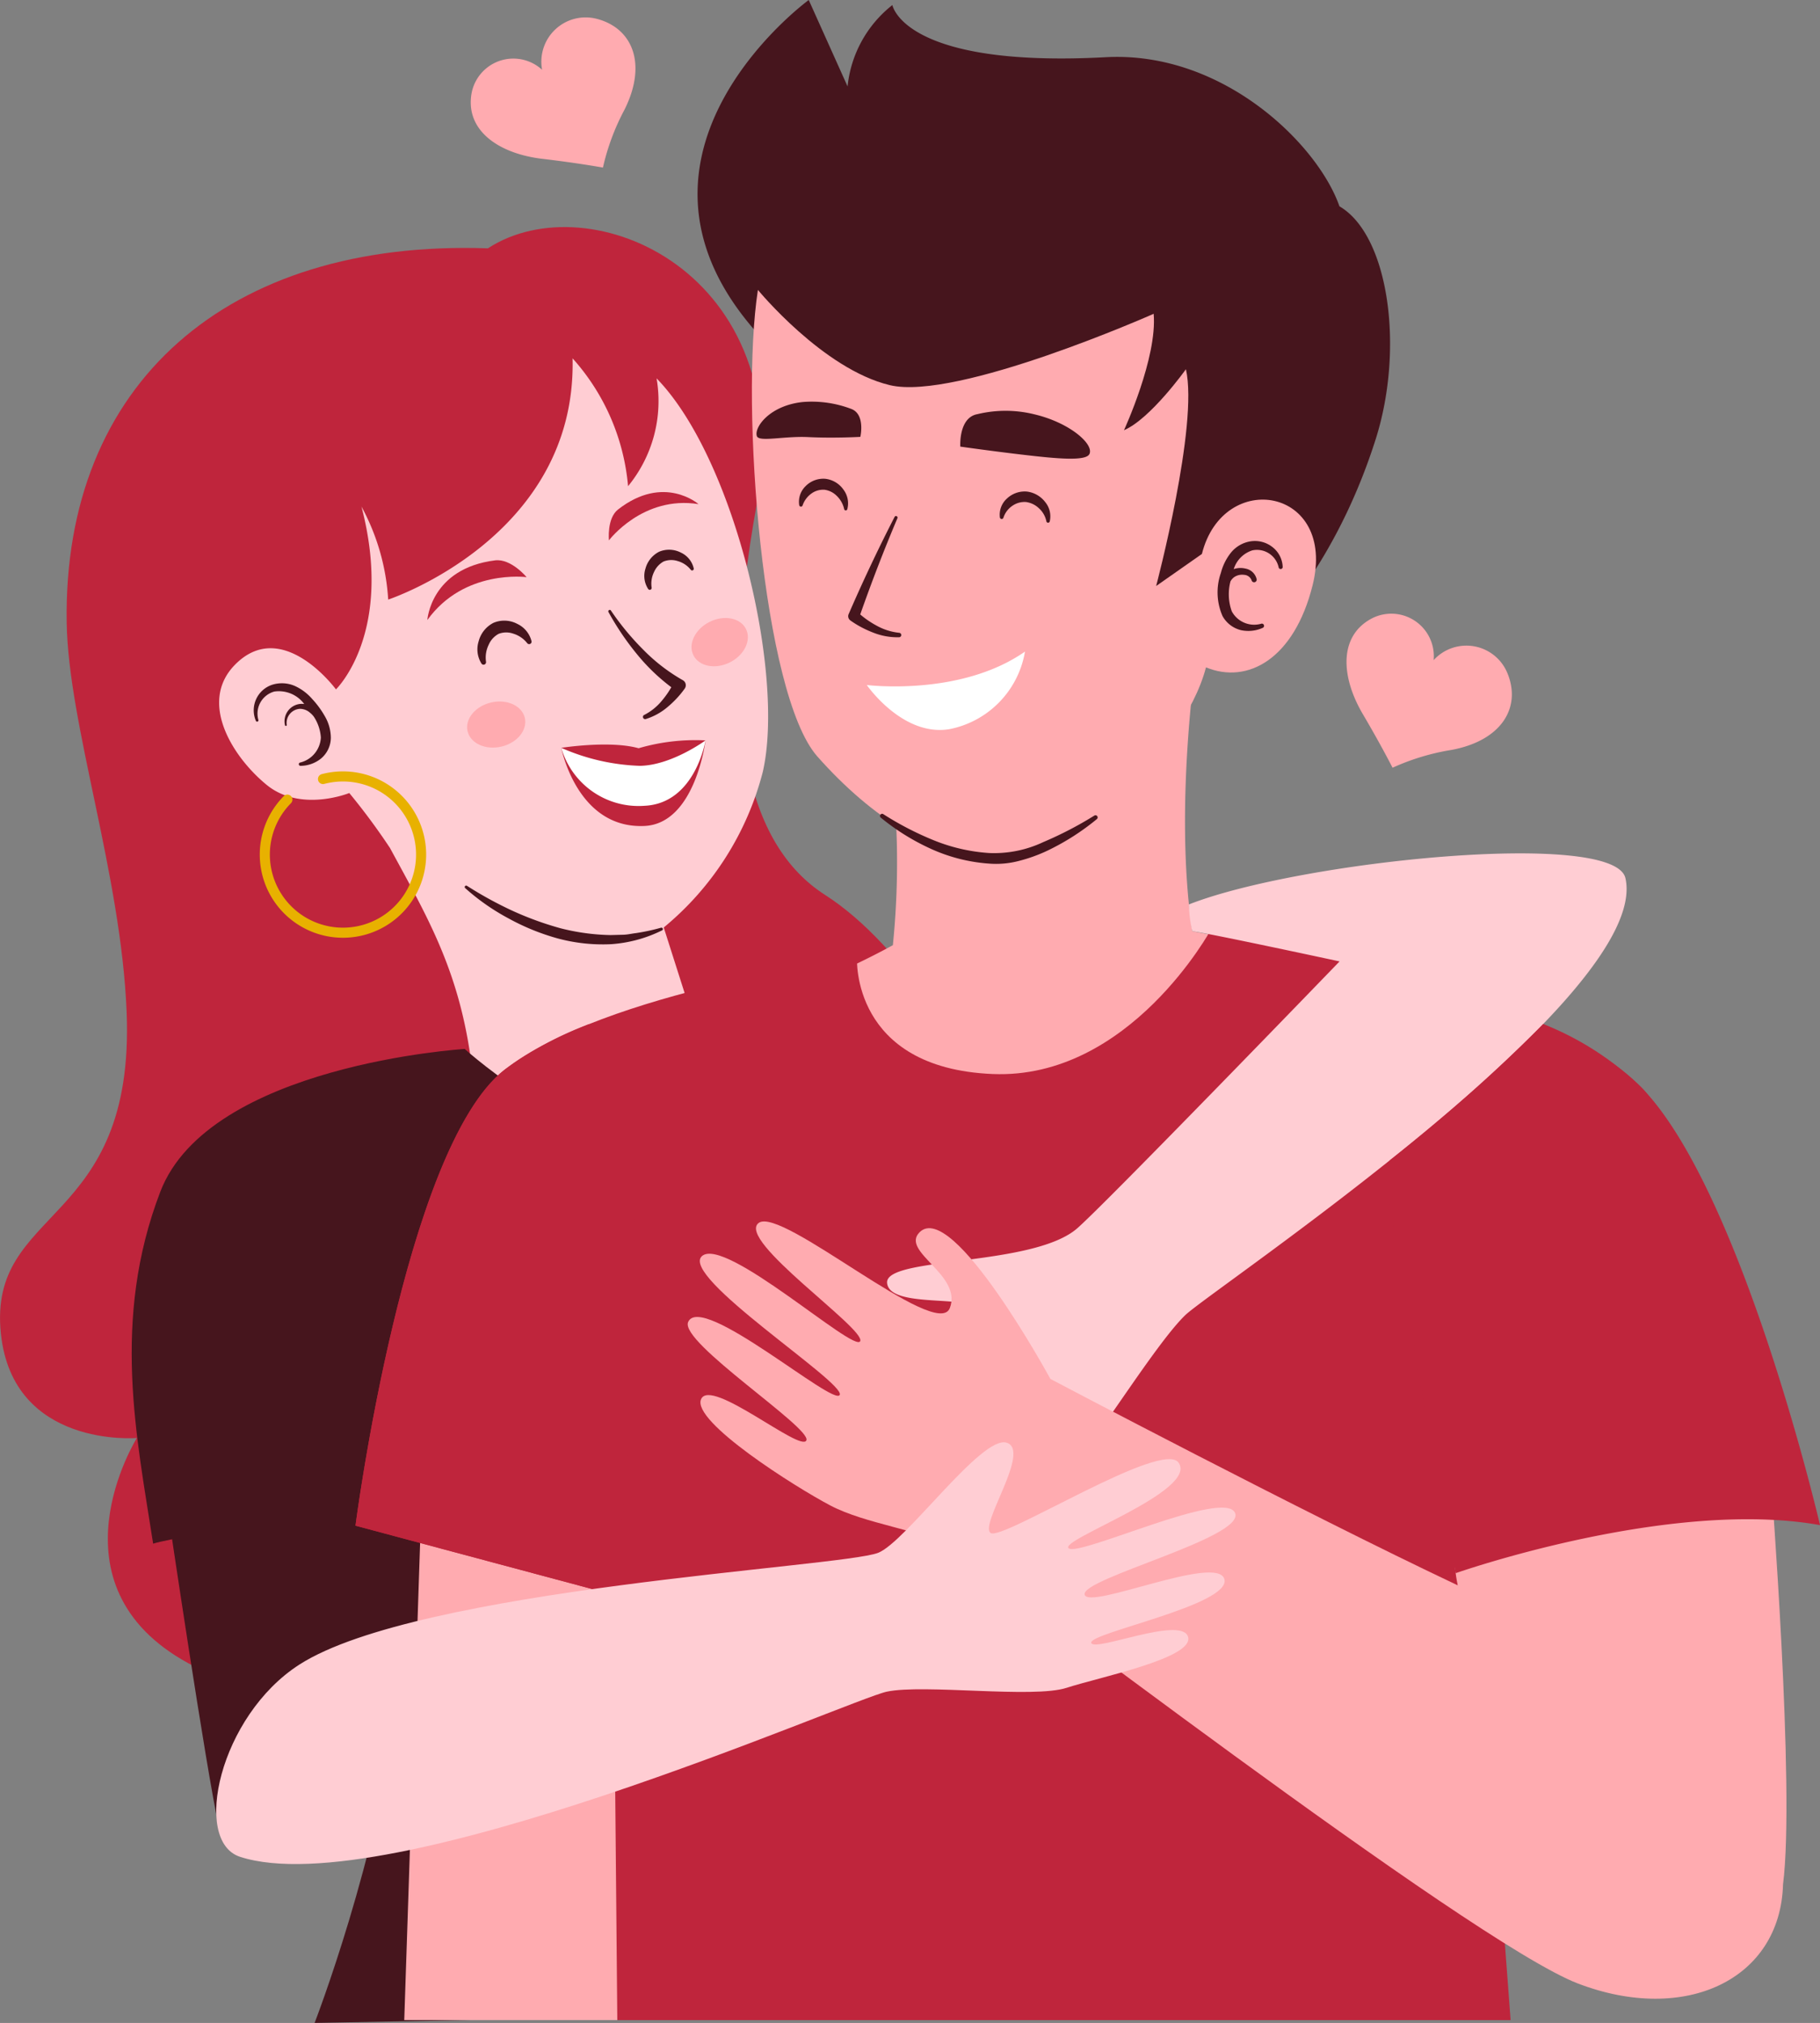 <svg xmlns="http://www.w3.org/2000/svg" width="180.405" height="200.535" viewBox="0 0 180.405 200.535">
  <rect x="0" y="0" width="180.405" height="200.535" fill="#808080" stroke="none"/>
  <g id="Group_918" data-name="Group 918" transform="translate(-279.329 -34.888)">
    <g id="Group_914" data-name="Group 914">
      <g id="Group_912" data-name="Group 912">
        <g id="Group_911" data-name="Group 911">
          <path id="Path_307" data-name="Path 307" d="M327.692,59.505c10.089-6.581,30.805,2.339,26.623,25.506-3.861,21.386-.971,33.616,6.8,38.591s15.849,17.316,17.309,27.443-5.9,33.334-13.719,40.394-49.028,17.99-66.714,8.322c-14.21-7.768-5.093-22.326-5.093-22.326s-12.308,1.052-13.484-10.373c-1.3-12.661,13.332-10.438,12.468-31.858-.552-13.683-5.782-28.5-5.942-38.592C285.56,72.922,301.88,58.6,327.692,59.505Z" fill="#bf253c"/>
          <path id="Path_308" data-name="Path 308" d="M344.412,72.395c7.776,8,12.736,29.343,10.53,39a29.518,29.518,0,0,1-9.821,15.434l3.126,9.811,13.15,3.592s.807,19.1-17.936,23.225-29.916-18.66-29.916-18.66,12.719-3.065,12.421-5.153c-1.261-8.82-4.391-14.06-7.979-20.692a65.256,65.256,0,0,0-4.035-5.452s-4.809,1.959-8.192-.809-6.776-8.188-3.153-11.894c4.7-4.81,10.023,2.429,10.023,2.429s5.8-5.576,2.53-18.12a22.078,22.078,0,0,1,2.648,9.218s18.69-6.167,18.277-23.913a21.8,21.8,0,0,1,5.5,12.672A13.3,13.3,0,0,0,344.412,72.395Z" fill="#ffcdd3"/>
          <path id="Path_309" data-name="Path 309" d="M307.815,114.156a7.746,7.746,0,1,0,3.531-2.044" fill="none" stroke="#e8b100" stroke-linecap="round" stroke-linejoin="round" stroke-width="1"/>
          <ellipse id="Ellipse_79" data-name="Ellipse 79" cx="2.913" cy="2.245" rx="2.913" ry="2.245" transform="matrix(0.974, -0.228, 0.228, 0.974, 325.165, 105.19)" fill="#ffabb0"/>
          <ellipse id="Ellipse_80" data-name="Ellipse 80" cx="2.913" cy="2.245" rx="2.913" ry="2.245" transform="translate(347.06 97.833) rotate(-26.491)" fill="#ffabb0"/>
          <path id="Path_310" data-name="Path 310" d="M349.263,108.282a20.039,20.039,0,0,0-6.633.779c-2.859-.8-7.666-.04-7.666-.04s1.555,8.059,8.256,7.744C348.26,116.527,349.263,108.282,349.263,108.282Z" fill="#bf253c"/>
          <path id="Path_311" data-name="Path 311" d="M349.263,108.282s-3.372,2.478-6.511,2.523a20.95,20.95,0,0,1-7.788-1.784,7.974,7.974,0,0,0,8.256,5.744C348.26,114.527,349.263,108.282,349.263,108.282Z" fill="#fff"/>
          <g id="Group_910" data-name="Group 910">
            <path id="Path_312" data-name="Path 312" d="M346.829,89.67a2.554,2.554,0,0,0-2.167-.088,2.662,2.662,0,0,0-1.357,1.684,2.367,2.367,0,0,0,.276,2.011.188.188,0,0,0,.34-.139V93.13a2.625,2.625,0,0,1,.244-1.55,2.2,2.2,0,0,1,.944-1.032,2.069,2.069,0,0,1,1.385-.046,2.548,2.548,0,0,1,1.311.872l0,0a.162.162,0,0,0,.16.06.165.165,0,0,0,.131-.192A2.291,2.291,0,0,0,346.829,89.67Z" fill="#46151d"/>
            <path id="Path_313" data-name="Path 313" d="M330.611,96.736a2.75,2.75,0,0,0-2.369-.106,2.863,2.863,0,0,0-1.472,1.845,2.659,2.659,0,0,0,.286,2.195.247.247,0,0,0,.448-.18l0-.014a2.865,2.865,0,0,1,.256-1.652,2.235,2.235,0,0,1,.989-1.1A2.086,2.086,0,0,1,330.2,97.7a2.8,2.8,0,0,1,1.38.935l.007.01a.241.241,0,0,0,.427-.2A2.591,2.591,0,0,0,330.611,96.736Z" fill="#46151d"/>
            <path id="Path_314" data-name="Path 314" d="M347.033,102.327l-.04-.023h0a17.838,17.838,0,0,1-3.9-3.009,26.526,26.526,0,0,1-3.2-3.873l0-.006a.144.144,0,0,0-.246.15,27.056,27.056,0,0,0,2.883,4.246,19.311,19.311,0,0,0,3.342,3.2c-.09.156-.186.313-.283.462a9.257,9.257,0,0,1-.67.894,5.517,5.517,0,0,1-1.727,1.389l-.007,0a.22.22,0,0,0,.159.409,6.158,6.158,0,0,0,2.161-1.195,10.089,10.089,0,0,0,.9-.851,9.036,9.036,0,0,0,.8-.98l.024-.037A.571.571,0,0,0,347.033,102.327Z" fill="#46151d"/>
            <path id="Path_315" data-name="Path 315" d="M306.309,102.768a3.206,3.206,0,0,1,2.226.11,5.048,5.048,0,0,1,1.74,1.3,9.079,9.079,0,0,1,1.248,1.7,4.291,4.291,0,0,1,.6,2.137,2.713,2.713,0,0,1-.978,2.07,3.279,3.279,0,0,1-2.027.721.169.169,0,0,1-.16-.112.166.166,0,0,1,.1-.21A2.693,2.693,0,0,0,311.133,108a4.23,4.23,0,0,0-.7-2.073,2.148,2.148,0,0,0-.381-.392,1.509,1.509,0,0,0-1-.381,1.4,1.4,0,0,0-1.3,1.588.093.093,0,0,1-.063.105.09.09,0,0,1-.111-.061A1.733,1.733,0,0,1,309,104.677a1.684,1.684,0,0,1,.486,0,3.124,3.124,0,0,0-2.971-1.235,2.269,2.269,0,0,0-1.575,2.808.133.133,0,0,1-.246.1l0,0A2.667,2.667,0,0,1,306.309,102.768Z" fill="#46151d"/>
            <path id="Path_316" data-name="Path 316" d="M325.619,122.7a37.779,37.779,0,0,0,4.491,2.464,31.874,31.874,0,0,0,4.764,1.738,21.609,21.609,0,0,0,4.976.679l1.259-.033c.421-.01.831-.111,1.25-.161a19.839,19.839,0,0,0,2.493-.536l.02,0a.14.14,0,0,1,.163.111.139.139,0,0,1-.076.15,13.376,13.376,0,0,1-5.083,1.374,17.154,17.154,0,0,1-5.268-.573,22.636,22.636,0,0,1-4.879-1.988,21.922,21.922,0,0,1-4.291-3,.144.144,0,0,1,.175-.227Z" fill="#46151d"/>
          </g>
          <path id="Path_317" data-name="Path 317" d="M339.691,88.451s3.359-4.47,8.88-3.589c0,0-3.44-3.015-7.978.531C339.465,86.274,339.691,88.451,339.691,88.451Z" fill="#bf253c"/>
          <path id="Path_318" data-name="Path 318" d="M331.527,92.1s-6.183-.827-9.837,4.25c0,0,.319-5.108,6.712-5.914C329.99,90.239,331.527,92.1,331.527,92.1Z" fill="#bf253c"/>
        </g>
      </g>
      <g id="Group_913" data-name="Group 913">
        <path id="Path_319" data-name="Path 319" d="M296,184.872s3.751,25.436,5.055,31.258,22.3-3.812,22.5-11.133,2.754-30.634-2.476-32.753S295.015,178.323,296,184.872Z" fill="#46151d"/>
        <path id="Path_320" data-name="Path 320" d="M325.391,138.87s12.667,11.436,21.126,8.6c10.531-3.526,7.341-10.232,7.341-10.232s25.354,4.828,27.959,11.007,14.167,85.613,14.167,85.613l-85.47,1.561s6.365-16.41,8.276-32.32c.8-6.651-.831-14.866-1.388-19.116-1.768.6-20.077,3.025-22.894,3.928-1.613-10.48-4.169-22.159.711-34.887C300.052,140.425,325.391,138.87,325.391,138.87Z" fill="#46151d"/>
      </g>
    </g>
    <g id="Group_917" data-name="Group 917">
      <path id="Path_321" data-name="Path 321" d="M321.071,184.872,319.4,235.139H347.91l-1.241-48.691Z" fill="#ffabb0"/>
      <g id="Group_916" data-name="Group 916">
        <path id="Path_322" data-name="Path 322" d="M412.1,55.34c-2.14-6.141-11.546-15.406-23.156-14.781-20.075,1.081-21.159-5.171-21.159-5.171a11.772,11.772,0,0,0-4.441,8.068l-3.85-8.568s-21.984,16.034-3.852,34.356c21.479,19.96,47.308,30.281,47.308,30.281s8.141-6.618,12.738-21.088C418.543,69.459,417.011,58.205,412.1,55.34Z" fill="#46151d"/>
        <path id="Path_323" data-name="Path 323" d="M398.12,98.6s-2.529,15.788-.608,28.594c6.775,1.341,12.611,1.942,19.18,4.995a63.055,63.055,0,0,1-34.875,13.062c-16.314.681-25.919-8-27.959-11.007,6.052-1.224,13.976-5.663,13.976-5.663a81.686,81.686,0,0,0-.44-20Z" fill="#ffabb0"/>
        <path id="Path_324" data-name="Path 324" d="M354.456,63.627c-1.778,11.47.472,40.133,5.892,46.25S372.039,119.989,378.19,120s18.335-10.054,20.682-18.957c4.133,1.705,8.74-.836,10.565-8.131,2.424-9.689-8.846-11.591-10.972-3.11l-4.534,3.176s4.22-15.959,2.95-21.488c0,0-3.505,4.92-6.139,6.044,0,0,3.321-7.195,2.942-11.539,0,0-19.518,8.66-26.149,7.073S354.456,63.627,354.456,63.627Z" fill="#ffabb0"/>
        <g id="Group_915" data-name="Group 915">
          <path id="Path_325" data-name="Path 325" d="M361.156,82.352a2.463,2.463,0,0,0-1.982.737,2.156,2.156,0,0,0-.623,1.88.174.174,0,0,0,.334.025v-.005a2.412,2.412,0,0,1,.9-1.195,1.981,1.981,0,0,1,1.267-.358,2.1,2.1,0,0,1,1.2.59,2.6,2.6,0,0,1,.754,1.326v.007a.16.16,0,0,0,.309.012,2.257,2.257,0,0,0-.365-1.927A2.556,2.556,0,0,0,361.156,82.352Z" fill="#46151d"/>
          <path id="Path_326" data-name="Path 326" d="M378.566,86.327a.178.178,0,0,0,.225-.115v0a2.272,2.272,0,0,1,.911-1.2,2.1,2.1,0,0,1,1.319-.36,2.281,2.281,0,0,1,1.259.592,2.389,2.389,0,0,1,.769,1.315v.007a.172.172,0,0,0,.334.014,2.221,2.221,0,0,0-.453-1.926,2.688,2.688,0,0,0-1.814-1.037,2.564,2.564,0,0,0-1.984.7,2.148,2.148,0,0,0-.69,1.868A.179.179,0,0,0,378.566,86.327Z" fill="#46151d"/>
          <path id="Path_327" data-name="Path 327" d="M368.665,97.857a.223.223,0,0,0-.2-.24h-.006a5.866,5.866,0,0,1-2.238-.709,9.443,9.443,0,0,1-1.007-.627c-.211-.151-.418-.316-.615-.482q1.689-4.817,3.684-9.536a.155.155,0,0,0-.28-.133q-2.432,4.74-4.555,9.637a.517.517,0,0,0,.132.593l.024.021h0a9.752,9.752,0,0,0,1.123.692,10.621,10.621,0,0,0,1.181.535,6.469,6.469,0,0,0,2.549.45A.222.222,0,0,0,368.665,97.857Z" fill="#46151d"/>
          <path id="Path_328" data-name="Path 328" d="M388.1,115.806a.214.214,0,0,0-.293-.071,36.619,36.619,0,0,1-5.057,2.626,11.422,11.422,0,0,1-5.369,1.087,17.651,17.651,0,0,1-5.445-1.243,30.807,30.807,0,0,1-5.055-2.613.213.213,0,0,0-.248.345,22.419,22.419,0,0,0,4.96,3.089,16.7,16.7,0,0,0,5.725,1.466,8.9,8.9,0,0,0,3.014-.263,15.635,15.635,0,0,0,2.8-1.006,24.023,24.023,0,0,0,4.925-3.141A.216.216,0,0,0,388.1,115.806Z" fill="#46151d"/>
          <path id="Path_329" data-name="Path 329" d="M405.494,89.146a2.818,2.818,0,0,0-2.182-.6,3.141,3.141,0,0,0-1.987,1.151,5.353,5.353,0,0,0-.977,1.981,5.834,5.834,0,0,0,.167,4.287,2.867,2.867,0,0,0,1.831,1.392,3.489,3.489,0,0,0,2.15-.23.219.219,0,0,0-.128-.416,2.519,2.519,0,0,1-2.94-1.223,5,5,0,0,1-.132-2.962,1.259,1.259,0,0,1,.377-.433,1.406,1.406,0,0,1,.973-.221.839.839,0,0,1,.734.507l.01.032a.256.256,0,0,0,.5-.122,1.389,1.389,0,0,0-1.113-1.039,2.112,2.112,0,0,0-1.157.052,2.833,2.833,0,0,1,1.854-1.859,2.2,2.2,0,0,1,2.6,1.693.2.2,0,0,0,.2.159.2.2,0,0,0,.2-.205A2.615,2.615,0,0,0,405.494,89.146Z" fill="#46151d"/>
        </g>
        <path id="Path_330" data-name="Path 330" d="M380.929,99.48c-6.417,4.483-15.681,3.312-15.681,3.312s3.534,5.129,8.163,4.382A9.438,9.438,0,0,0,380.929,99.48Z" fill="#fff"/>
        <path id="Path_331" data-name="Path 331" d="M374.517,79.16s3.309.471,6.533.843c2.984.344,5.886.621,6.26-.093.5-.953-1.886-3.1-5.417-3.942a11.882,11.882,0,0,0-5.677-.025C374.331,76.277,374.517,79.16,374.517,79.16Z" fill="#46151d"/>
        <path id="Path_332" data-name="Path 332" d="M364.61,78.194s-2.559.148-5.168.023c-2.415-.117-4.887.519-5.091-.1-.289-.872,1.283-3.044,4.573-3.379a11,11,0,0,1,4.757.676C365.134,75.929,364.61,78.194,364.61,78.194Z" fill="#46151d"/>
      </g>
      <path id="Path_333" data-name="Path 333" d="M399.4,126.973s-8.08,14.941-21.669,14.382c-14.047-.578-13.454-11.486-13.454-11.486s-25.018,3.269-34.947,11.072-14.765,45.186-14.765,45.186l25.569,6.845.384,42.167h88.549l-3.284-43.7s26.283-38.333,16.317-48.683S399.4,126.973,399.4,126.973Z" fill="#bf253c"/>
      <path id="Path_334" data-name="Path 334" d="M337.717,136.41a34.577,34.577,0,0,0-8.386,4.531c-9.929,7.8-14.765,45.186-14.765,45.186l25.569,6.845S346.517,147.474,337.717,136.41Z" fill="#bf253c"/>
      <path id="Path_335" data-name="Path 335" d="M397.512,127.192c1.8.241,14.6,3,14.6,3s-23.876,24.728-26.136,26.569c-4.562,3.717-18.953,2.684-18.715,5.306s8.739,1.059,8.628,2.725c-.151,2.27-14.483,8.7-14.1,11.529.365,2.717,13.147-5.586,13.156-4.188S362.9,181.282,364.327,183.5s12.616-8.982,13.753-7.81-10.348,8.079-8.624,10.071,11.276-7.261,11.952-6.515-6.76,5.516-5.232,7.108c.916.953,8.2-4.792,10.455-7.41,2.157-2.5,7.5-11.114,10.2-13.7s46.245-31.574,43.617-43.3c-1.091-4.87-32.27-1.721-43.271,2.6A12.8,12.8,0,0,0,397.512,127.192Z" fill="#ffcdd3"/>
      <path id="Path_336" data-name="Path 336" d="M454.855,181.337c-3.306-12.461-24.676-8.478-31.287,3.995-.411.776-.2,4.56.257,6.708-15.382-7.272-40.378-20.461-40.378-20.461s-9.688-17.822-12.968-14.537c-1.928,1.93,4.274,4.2,3,7.513s-16.7-10.129-18.95-8.437,10.583,10.458,10.069,11.714S351.2,157.4,348.915,159.4s14.168,12.5,13.655,13.756-13.741-10.225-15.033-7.211c-.862,2.011,12.236,10.466,11.723,11.722s-9.476-6.282-10.438-4.079,9.343,8.717,12.828,10.545,8.932,2.415,11.793,4.024,51.661,39.3,62.315,43.363,20.045-.422,20.311-9.83C457.283,212.287,454.855,181.337,454.855,181.337Z" fill="#ffabb0"/>
      <path id="Path_337" data-name="Path 337" d="M366.359,188.824c2.725-1.036,10.262-11.681,12.747-10.924s-2.753,8.177-1.576,8.955,16.993-9.287,18.623-6.976c1.993,2.825-12.027,7.707-10.878,8.5s15.451-5.943,16.48-3.51-15.239,6.481-14.913,8.081,13.181-4.061,13.854-1.514-13.431,5.318-13.2,6.3,8.935-2.711,9.594-.6-8.75,3.993-12.036,5.065-14.159-.394-17.822.381-49.5,21.122-64.11,16.37c-4.775-1.553-2.049-13.967,5.892-19.061C320.824,192.315,362.588,190.258,366.359,188.824Z" fill="#ffcdd3"/>
      <path id="Path_338" data-name="Path 338" d="M442.1,142.756a29.51,29.51,0,0,0-9.8-6.357h0a164,164,0,0,1-15.2,13.508,25.159,25.159,0,0,0,.019,3.966c.389,4.647,6.5,36.964,6.5,36.964s21.168-7.448,36.118-4.765C459.734,186.072,452.068,153.106,442.1,142.756Z" fill="#bf253c"/>
    </g>
    <path id="Path_339" data-name="Path 339" d="M417.364,110.993s-1.124-2.221-2.944-5.311c-2.146-3.644-2.407-7.623.737-9.407a4.213,4.213,0,0,1,6.28,4.051,4.39,4.39,0,0,1,7.308,1.281c1.4,3.37-.527,6.687-5.539,7.62A22.844,22.844,0,0,0,417.364,110.993Z" fill="#ffabb0"/>
    <path id="Path_340" data-name="Path 340" d="M339.094,51.5s-2.449-.448-6.01-.868c-4.2-.495-7.527-2.694-7.046-6.277a4.213,4.213,0,0,1,7.025-2.55,4.39,4.39,0,0,1,5.44-5.045c3.528.927,5.007,4.464,2.718,9.02A22.851,22.851,0,0,0,339.094,51.5Z" fill="#ffabb0"/>
  </g>
</svg>
